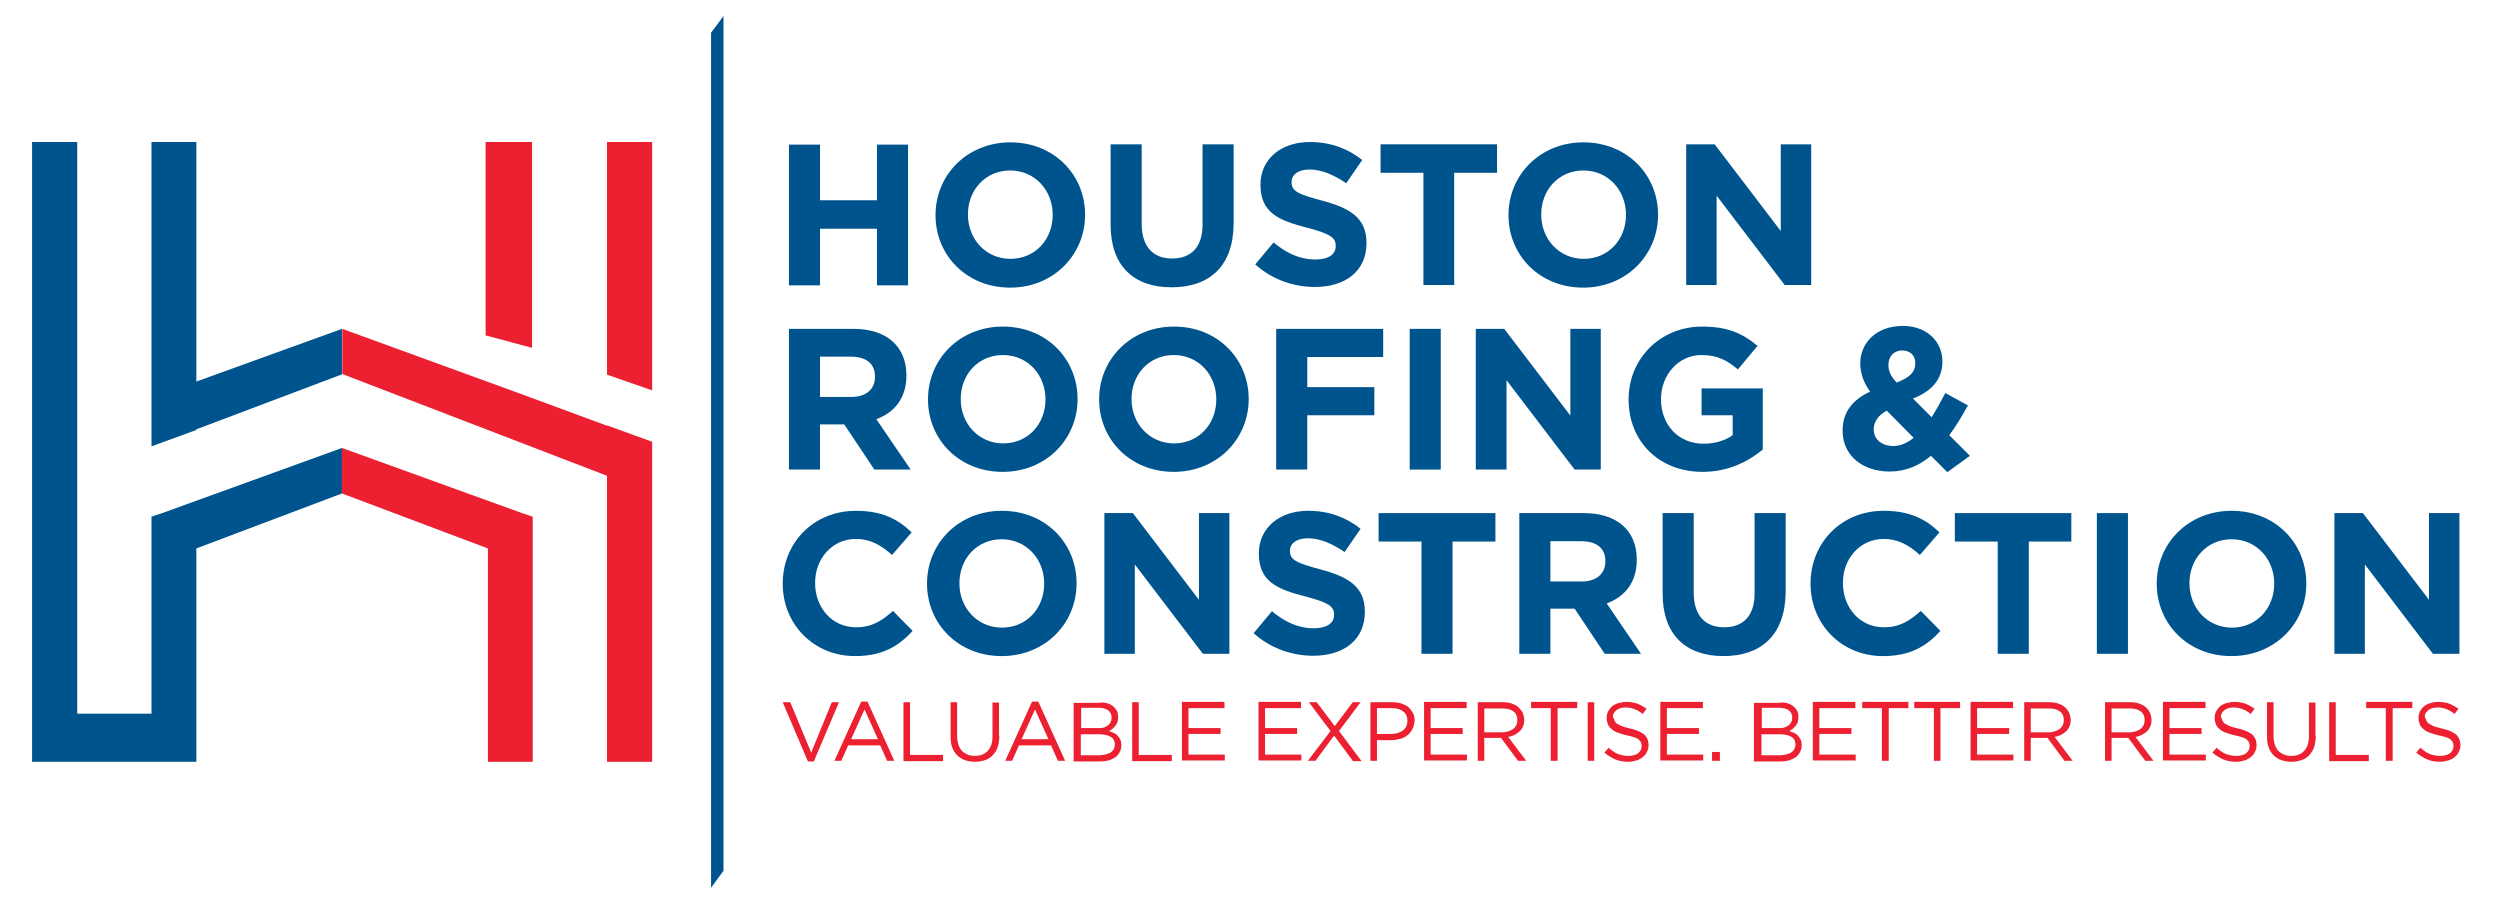 <svg xml:space="preserve" style="enable-background:new 0 0 764 275;" viewBox="0 0 764 275" y="0px" x="0px" xmlns:xlink="http://www.w3.org/1999/xlink" xmlns="http://www.w3.org/2000/svg" id="Layer_1" version="1.1">
<style type="text/css">
	.st0{fill:#00548E;}
	.st1{fill:#EC2030;}
</style>
<g>
	<g>
		<g>
			<polygon points="104.5,100.5 60,116.6 60,43.4 46.3,43.4 46.3,121.6 46.3,136.4 60,131.4 60,131.2 104.5,114.4" class="st0"></polygon>
			<polygon points="104.5,136.9 49.3,156.9 46.3,157.9 46.3,158 46.3,172.8 46.3,218.1 23.6,218.1 23.6,43.4 9.8,43.4 
				9.8,218.1 9.8,232.8 23.6,232.8 46.3,232.8 60,232.8 60,218.1 60,167.6 104.5,150.8" class="st0"></polygon>
		</g>
		<g>
			<polygon points="199.3,43.4 199.3,119.3 185.5,114.5 185.5,43.4" class="st1"></polygon>
			<polygon points="159.8,156.9 162.8,157.9 162.8,232.8 149.1,232.8 149.1,167.6 104.5,150.8 104.5,136.9" class="st1"></polygon>
			<polygon points="199.3,135 199.3,232.8 185.5,232.8 185.5,145.4 104.6,114.3 104.6,100.5 160.6,120.9 162.2,121.5 
				185.5,130.1 185.5,130" class="st1"></polygon>
			<polygon points="162.6,106.3 148.4,102.5 148.4,43.4 162.6,43.4" class="st1"></polygon>
		</g>
	</g>
	<g>
		<g>
			<path d="M268,87.1V69.9h-17.4v17.3h-9.5v-43h9.5v17H268v-17h9.5v43H268z" class="st0"></path>
			<path d="M308.7,87.9c-13.3,0-22.8-9.9-22.8-22.1v-0.1c0-12.2,9.6-22.2,22.9-22.2c13.3,0,22.8,9.9,22.8,22.1v0.1
				C331.6,77.8,322,87.9,308.7,87.9z M321.7,65.6c0-7.4-5.4-13.5-13-13.5c-7.6,0-12.9,6-12.9,13.4v0.1c0,7.4,5.4,13.5,13,13.5
				c7.6,0,12.9-6,12.9-13.4V65.6z" class="st0"></path>
			<path d="M358,87.8c-11.5,0-18.6-6.5-18.6-19.1V44.1h9.5v24.3c0,7,3.5,10.6,9.3,10.6c5.8,0,9.3-3.5,9.3-10.3V44.1h9.5
				v24.3C376.9,81.4,369.6,87.8,358,87.8z" class="st0"></path>
			<path d="M401.8,87.7c-6.5,0-13.1-2.3-18.2-6.9l5.6-6.7c3.9,3.2,7.9,5.2,12.8,5.2c3.9,0,6.2-1.5,6.2-4.1v-0.1
				c0-2.4-1.5-3.6-8.7-5.5c-8.7-2.2-14.3-4.6-14.3-13.1v-0.1c0-7.8,6.3-13,15.1-13c6.3,0,11.6,2,16,5.5l-4.9,7.1
				c-3.8-2.6-7.6-4.2-11.2-4.2s-5.5,1.7-5.5,3.7v0.1c0,2.8,1.8,3.7,9.3,5.7c8.7,2.3,13.6,5.4,13.6,12.9v0.1
				C417.6,82.9,411.1,87.7,401.8,87.7z" class="st0"></path>
			<path d="M444.4,52.8v34.3H435V52.8h-13.1v-8.7h35.6v8.7H444.4z" class="st0"></path>
			<path d="M483.8,87.9c-13.3,0-22.8-9.9-22.8-22.1v-0.1c0-12.2,9.6-22.2,22.9-22.2c13.3,0,22.8,9.9,22.8,22.1v0.1
				C506.7,77.8,497.1,87.9,483.8,87.9z M496.9,65.6c0-7.4-5.4-13.5-13-13.5c-7.6,0-12.9,6-12.9,13.4v0.1c0,7.4,5.4,13.5,13,13.5
				c7.6,0,12.9-6,12.9-13.4V65.6z" class="st0"></path>
			<path d="M545.4,87.1l-20.8-27.3v27.3h-9.3v-43h8.7l20.2,26.5V44.1h9.3v43H545.4z" class="st0"></path>
			<path d="M267.2,143.5l-9.2-13.8h-7.4v13.8h-9.5v-43h19.7c10.1,0,16.2,5.3,16.2,14.2v0.1c0,6.9-3.7,11.3-9.2,13.3
				l10.5,15.4H267.2z M267.4,115.1c0-4.1-2.8-6.1-7.4-6.1h-9.4v12.3h9.6c4.6,0,7.2-2.5,7.2-6.1V115.1z" class="st0"></path>
			<path d="M306.4,144.2c-13.3,0-22.8-9.9-22.8-22.1V122c0-12.2,9.6-22.2,22.9-22.2c13.3,0,22.8,9.9,22.8,22.1v0.1
				C329.3,134.2,319.7,144.2,306.4,144.2z M319.5,122c0-7.4-5.4-13.5-13-13.5c-7.6,0-12.9,6-12.9,13.4v0.1c0,7.4,5.4,13.5,13,13.5
				c7.6,0,12.9-6,12.9-13.4V122z" class="st0"></path>
			<path d="M358.7,144.2c-13.3,0-22.8-9.9-22.8-22.1V122c0-12.2,9.6-22.2,22.9-22.2c13.3,0,22.8,9.9,22.8,22.1v0.1
				C381.6,134.2,371.9,144.2,358.7,144.2z M371.7,122c0-7.4-5.4-13.5-13-13.5c-7.6,0-12.9,6-12.9,13.4v0.1c0,7.4,5.4,13.5,13,13.5
				c7.6,0,12.9-6,12.9-13.4V122z" class="st0"></path>
			<path d="M399.5,109.1v9.2H420v8.6h-20.5v16.6H390v-43h32.7v8.6H399.5z" class="st0"></path>
			<path d="M430.8,143.5v-43h9.5v43H430.8z" class="st0"></path>
			<path d="M481.2,143.5l-20.8-27.3v27.3H451v-43h8.7l20.2,26.5v-26.5h9.3v43H481.2z" class="st0"></path>
			<path d="M520.3,144.2c-13.4,0-22.6-9.4-22.6-22.1V122c0-12.2,9.5-22.2,22.5-22.2c7.7,0,12.4,2.1,16.9,5.9l-6,7.2
				c-3.3-2.8-6.3-4.4-11.2-4.4c-6.9,0-12.3,6.1-12.3,13.4v0.1c0,7.9,5.4,13.6,13,13.6c3.4,0,6.5-0.9,8.9-2.6v-6.1H520v-8.2h18.7
				v18.7C534.2,141.1,528.1,144.2,520.3,144.2z" class="st0"></path>
			<path d="M595.1,144.3l-5-5c-3.5,2.9-7.6,4.8-12.6,4.8c-8.2,0-14.4-4.8-14.4-12.5c0-5.5,2.9-9.4,8.4-11.9
				c-2.1-3-3-5.7-3-8.7c0-6,4.7-11.4,13-11.4c7.3,0,12.1,4.7,12.1,10.9c0,5.8-3.7,9.2-9,11.3l5.7,5.7c1.4-2.2,2.8-4.7,4.2-7.4
				l6.9,3.8c-1.7,3-3.5,6.2-5.7,9.1l6.3,6.3L595.1,144.3z M576.6,125.5c-2.8,1.5-4,3.6-4,5.7c0,3.1,2.5,5.1,6,5.1
				c2.2,0,4.2-0.9,6.2-2.5L576.6,125.5z M581.3,107.1c-2.5,0-4.2,1.8-4.2,4.4c0,2,0.7,3.4,2.5,5.4c3.7-1.4,5.7-3,5.7-5.8
				C585.4,108.6,583.7,107.1,581.3,107.1z" class="st0"></path>
			<path d="M261.3,200.5c-12.7,0-22.1-9.8-22.1-22.1v-0.1c0-12.2,9.2-22.2,22.4-22.2c8.1,0,13,2.7,17,6.6l-6,6.9
				c-3.3-3-6.7-4.9-11-4.9c-7.3,0-12.5,6-12.5,13.4v0.1c0,7.4,5.1,13.5,12.5,13.5c4.9,0,7.9-2,11.3-5l6,6.1
				C274.5,197.6,269.5,200.5,261.3,200.5z" class="st0"></path>
			<path d="M306.1,200.5c-13.3,0-22.8-9.9-22.8-22.1v-0.1c0-12.2,9.6-22.2,22.9-22.2c13.3,0,22.8,9.9,22.8,22.1v0.1
				C329,190.5,319.4,200.5,306.1,200.5z M319.1,178.3c0-7.4-5.4-13.5-13-13.5c-7.6,0-12.9,6-12.9,13.4v0.1c0,7.4,5.4,13.5,13,13.5
				c7.6,0,12.9-6,12.9-13.4V178.3z" class="st0"></path>
			<path d="M367.6,199.8l-20.8-27.3v27.3h-9.3v-43h8.7l20.2,26.5v-26.5h9.3v43H367.6z" class="st0"></path>
			<path d="M401.3,200.4c-6.5,0-13.1-2.3-18.2-6.9l5.6-6.7c3.9,3.2,7.9,5.2,12.8,5.2c3.9,0,6.2-1.5,6.2-4.1v-0.1
				c0-2.4-1.5-3.6-8.7-5.5c-8.7-2.2-14.3-4.6-14.3-13.1v-0.1c0-7.8,6.3-13,15.1-13c6.3,0,11.6,2,16,5.5l-4.9,7.1
				c-3.8-2.6-7.6-4.2-11.2-4.2c-3.6,0-5.5,1.7-5.5,3.7v0.1c0,2.8,1.8,3.7,9.3,5.7c8.7,2.3,13.6,5.4,13.6,12.9v0.1
				C417.1,195.6,410.6,200.4,401.3,200.4z" class="st0"></path>
			<path d="M443.9,165.5v34.3h-9.5v-34.3h-13.1v-8.7H457v8.7H443.9z" class="st0"></path>
			<path d="M490.4,199.8l-9.2-13.8h-7.4v13.8h-9.5v-43H484c10.1,0,16.2,5.3,16.2,14.2v0.1c0,6.9-3.7,11.3-9.2,13.3
				l10.5,15.4H490.4z M490.6,171.5c0-4.1-2.8-6.1-7.4-6.1h-9.4v12.3h9.6c4.6,0,7.2-2.5,7.2-6.1V171.5z" class="st0"></path>
			<path d="M526.7,200.5c-11.5,0-18.6-6.5-18.6-19.1v-24.6h9.5v24.3c0,7,3.5,10.6,9.3,10.6c5.8,0,9.3-3.5,9.3-10.3
				v-24.6h9.5v24.3C545.5,194.1,538.2,200.5,526.7,200.5z" class="st0"></path>
			<path d="M575.4,200.5c-12.7,0-22.1-9.8-22.1-22.1v-0.1c0-12.2,9.2-22.2,22.4-22.2c8.1,0,13,2.7,17,6.6l-6,6.9
				c-3.3-3-6.7-4.9-11-4.9c-7.3,0-12.5,6-12.5,13.4v0.1c0,7.4,5.1,13.5,12.5,13.5c4.9,0,7.9-2,11.3-5l6,6.1
				C588.6,197.6,583.7,200.5,575.4,200.5z" class="st0"></path>
			<path d="M620,165.5v34.3h-9.5v-34.3h-13.1v-8.7h35.6v8.7H620z" class="st0"></path>
			<path d="M640.8,199.8v-43h9.5v43H640.8z" class="st0"></path>
			<path d="M681.9,200.5c-13.3,0-22.8-9.9-22.8-22.1v-0.1c0-12.2,9.6-22.2,22.9-22.2c13.3,0,22.8,9.9,22.8,22.1v0.1
				C704.9,190.5,695.2,200.5,681.9,200.5z M695,178.3c0-7.4-5.4-13.5-13-13.5c-7.6,0-12.9,6-12.9,13.4v0.1c0,7.4,5.4,13.5,13,13.5
				c7.6,0,12.9-6,12.9-13.4V178.3z" class="st0"></path>
			<path d="M743.5,199.8l-20.8-27.3v27.3h-9.3v-43h8.7l20.2,26.5v-26.5h9.3v43H743.5z" class="st0"></path>
		</g>
		<g>
			<path d="M254.2,214.6h2.2l-7.7,18.1h-1.8l-7.7-18.1h2.3l6.4,15.4L254.2,214.6z" class="st1"></path>
			<path d="M273.3,232.5h-2.2l-2.1-4.7h-9.8l-2.1,4.7h-2.1l8.2-18.1h1.9L273.3,232.5z M264.2,216.8l-4.1,9.1h8.2
				L264.2,216.8z" class="st1"></path>
			<path d="M276.1,214.6h2v16.1h10.1v1.9h-12.1V214.6z" class="st1"></path>
			<path d="M305.4,224.8c0,1.3-0.2,2.5-0.5,3.5s-0.9,1.8-1.5,2.5c-0.7,0.7-1.4,1.2-2.4,1.5c-0.9,0.3-1.9,0.5-3.1,0.5
				c-1.1,0-2.1-0.2-3-0.5c-0.9-0.3-1.7-0.8-2.4-1.5c-0.7-0.7-1.2-1.5-1.5-2.4c-0.4-1-0.5-2.1-0.5-3.4v-10.4h2v10.3
				c0,1.9,0.5,3.4,1.4,4.5c1,1,2.3,1.6,4,1.6c1.7,0,3-0.5,3.9-1.5c1-1,1.5-2.5,1.5-4.4v-10.4h2V224.8z" class="st1"></path>
			<path d="M325.5,232.5h-2.2l-2.1-4.7h-9.8l-2.1,4.7h-2.1l8.2-18.1h1.9L325.5,232.5z M316.3,216.8l-4.1,9.1h8.2
				L316.3,216.8z" class="st1"></path>
			<path d="M338.3,214.9c0.7,0.2,1.3,0.5,1.8,0.9c0.5,0.4,0.9,0.9,1.2,1.4c0.3,0.6,0.4,1.2,0.4,1.9
				c0,0.6-0.1,1.1-0.2,1.6c-0.2,0.4-0.4,0.8-0.7,1.2c-0.3,0.3-0.6,0.6-0.9,0.9c-0.3,0.2-0.7,0.4-1,0.6c0.5,0.2,1,0.4,1.5,0.6
				c0.5,0.2,0.9,0.5,1.2,0.9c0.3,0.3,0.6,0.8,0.8,1.2c0.2,0.5,0.3,1,0.3,1.6c0,0.8-0.2,1.5-0.5,2.1c-0.3,0.6-0.7,1.1-1.3,1.6
				c-0.6,0.4-1.3,0.7-2.1,1c-0.8,0.2-1.7,0.3-2.7,0.3h-8v-17.9h7.6C336.8,214.6,337.6,214.7,338.3,214.9z M338.5,221.7
				c0.8-0.5,1.2-1.4,1.2-2.4c0-0.9-0.3-1.6-1-2.2c-0.7-0.5-1.7-0.8-2.9-0.8h-5.4v6.2h5.3C336.8,222.6,337.8,222.3,338.5,221.7z
				 M339.5,229.9c0.8-0.6,1.2-1.4,1.2-2.4c0-1-0.4-1.8-1.2-2.3c-0.8-0.5-2-0.8-3.6-0.8h-5.6v6.4h6
				C337.7,230.7,338.7,230.4,339.5,229.9z" class="st1"></path>
			<path d="M346,214.6h2v16.1h10.1v1.9H346V214.6z" class="st1"></path>
			<path d="M374.1,216.4h-10.9v6.1h9.8v1.8h-9.8v6.3h11.1v1.8h-13.1v-17.9h13V216.4z" class="st1"></path>
			<path d="M397.5,216.4h-10.9v6.1h9.8v1.8h-9.8v6.3h11.1v1.8h-13.1v-17.9h13V216.4z" class="st1"></path>
			<path d="M413.4,232.5l-5.7-7.7l-5.7,7.7h-2.3l6.9-9.1l-6.6-8.8h2.4l5.5,7.3l5.5-7.3h2.4l-6.6,8.8l6.9,9.2H413.4z" class="st1"></path>
			<path d="M431.6,222.9c-0.4,0.7-0.9,1.3-1.5,1.8c-0.6,0.5-1.4,0.9-2.2,1.1c-0.9,0.2-1.8,0.4-2.7,0.4h-4.4v6.3h-2
				v-17.9h6.7c1,0,1.9,0.1,2.8,0.4c0.8,0.3,1.5,0.6,2.1,1.1c0.6,0.5,1,1.1,1.4,1.8s0.5,1.5,0.5,2.4
				C432.2,221.3,432,222.1,431.6,222.9z M428.8,217.4c-0.9-0.7-2.1-1-3.5-1h-4.5v7.9h4.4c0.7,0,1.4-0.1,2-0.3
				c0.6-0.2,1.1-0.5,1.6-0.8c0.4-0.4,0.8-0.8,1-1.3c0.2-0.5,0.3-1,0.3-1.6C430.1,219.1,429.7,218.1,428.8,217.4z" class="st1"></path>
			<path d="M448.1,216.4h-10.9v6.1h9.8v1.8h-9.8v6.3h11.1v1.8h-13.1v-17.9h13V216.4z" class="st1"></path>
			<path d="M463.9,232.5l-5.2-7h-5.1v7h-2v-17.9h7.7c1,0,1.9,0.1,2.7,0.4c0.8,0.3,1.5,0.6,2,1.1s1,1,1.3,1.7
				c0.3,0.7,0.5,1.4,0.5,2.2c0,0.8-0.1,1.4-0.4,2c-0.2,0.6-0.6,1.1-1,1.5c-0.4,0.4-1,0.8-1.6,1.1c-0.6,0.3-1.2,0.5-1.9,0.6l5.5,7.3
				H463.9z M462.5,217.4c-0.8-0.6-1.9-0.9-3.4-0.9h-5.5v7.3h5.5c0.7,0,1.3-0.1,1.8-0.3c0.6-0.2,1.1-0.4,1.5-0.7
				c0.4-0.3,0.7-0.7,1-1.2c0.2-0.5,0.3-1,0.3-1.6C463.7,218.9,463.3,218,462.5,217.4z" class="st1"></path>
			<path d="M475.9,232.5h-2v-16.1h-6v-1.9h14.1v1.9h-6V232.5z" class="st1"></path>
			<path d="M487.2,214.6v17.9h-2v-17.9H487.2z" class="st1"></path>
			<path d="M493.4,220.2c0.1,0.3,0.4,0.7,0.7,0.9c0.4,0.3,0.9,0.5,1.5,0.8c0.6,0.2,1.4,0.5,2.4,0.7
				c2,0.4,3.5,1.1,4.4,1.8c0.9,0.8,1.4,1.9,1.4,3.3c0,0.8-0.2,1.5-0.5,2.1c-0.3,0.6-0.7,1.2-1.3,1.6c-0.5,0.4-1.2,0.8-1.9,1
				c-0.8,0.2-1.6,0.4-2.5,0.4c-1.4,0-2.7-0.2-3.9-0.7c-1.2-0.5-2.3-1.2-3.4-2.1l1.3-1.5c0.9,0.9,1.9,1.5,2.8,1.9
				c1,0.4,2.1,0.6,3.3,0.6c1.2,0,2.2-0.3,2.9-0.8c0.7-0.6,1.1-1.3,1.1-2.2c0-0.4-0.1-0.8-0.2-1.1c-0.1-0.3-0.4-0.6-0.7-0.9
				c-0.3-0.3-0.8-0.5-1.4-0.7c-0.6-0.2-1.4-0.4-2.3-0.6c-1-0.2-1.9-0.5-2.7-0.8c-0.8-0.3-1.4-0.6-1.9-1.1c-0.5-0.4-0.9-0.9-1.1-1.4
				s-0.4-1.2-0.4-1.9c0-0.7,0.1-1.4,0.4-2c0.3-0.6,0.7-1.1,1.2-1.6c0.5-0.4,1.2-0.8,1.9-1c0.7-0.2,1.5-0.4,2.4-0.4
				c1.3,0,2.5,0.2,3.4,0.5c1,0.4,1.9,0.9,2.9,1.6l-1.2,1.6c-0.8-0.7-1.7-1.2-2.5-1.5c-0.8-0.3-1.7-0.5-2.7-0.5
				c-0.6,0-1.1,0.1-1.6,0.2c-0.5,0.2-0.9,0.4-1.2,0.6c-0.3,0.3-0.6,0.6-0.8,0.9c-0.2,0.4-0.3,0.7-0.3,1.2
				C493.2,219.5,493.3,219.9,493.4,220.2z" class="st1"></path>
			<path d="M520.3,216.4h-10.9v6.1h9.8v1.8h-9.8v6.3h11.1v1.8h-13.1v-17.9h13V216.4z" class="st1"></path>
			<path d="M523.2,232.5v-2.7h2.4v2.7H523.2z" class="st1"></path>
			<path d="M546.2,214.9c0.7,0.2,1.3,0.5,1.8,0.9c0.5,0.4,0.9,0.9,1.2,1.4c0.3,0.6,0.4,1.2,0.4,1.9
				c0,0.6-0.1,1.1-0.2,1.6c-0.2,0.4-0.4,0.8-0.7,1.2c-0.3,0.3-0.6,0.6-0.9,0.9c-0.3,0.2-0.7,0.4-1,0.6c0.5,0.2,1,0.4,1.5,0.6
				c0.5,0.2,0.9,0.5,1.2,0.9c0.3,0.3,0.6,0.8,0.8,1.2c0.2,0.5,0.3,1,0.3,1.6c0,0.8-0.2,1.5-0.5,2.1c-0.3,0.6-0.7,1.1-1.3,1.6
				c-0.6,0.4-1.3,0.7-2.1,1c-0.8,0.2-1.7,0.3-2.7,0.3h-8v-17.9h7.6C544.7,214.6,545.5,214.7,546.2,214.9z M546.5,221.7
				c0.8-0.5,1.2-1.4,1.2-2.4c0-0.9-0.3-1.6-1-2.2c-0.7-0.5-1.7-0.8-2.9-0.8h-5.4v6.2h5.3C544.7,222.6,545.7,222.3,546.5,221.7z
				 M547.5,229.9c0.8-0.6,1.2-1.4,1.2-2.4c0-1-0.4-1.8-1.2-2.3c-0.8-0.5-2-0.8-3.6-0.8h-5.6v6.4h6
				C545.6,230.7,546.7,230.4,547.5,229.9z" class="st1"></path>
			<path d="M566.9,216.4H556v6.1h9.8v1.8H556v6.3h11.1v1.8H554v-17.9h13V216.4z" class="st1"></path>
			<path d="M577.1,232.5h-2v-16.1h-6v-1.9h14.1v1.9h-6V232.5z" class="st1"></path>
			<path d="M593,232.5h-2v-16.1h-6v-1.9H599v1.9h-6V232.5z" class="st1"></path>
			<path d="M615.1,216.4h-10.9v6.1h9.8v1.8h-9.8v6.3h11.1v1.8h-13.1v-17.9h13V216.4z" class="st1"></path>
			<path d="M630.9,232.5l-5.2-7h-5.1v7h-2v-17.9h7.7c1,0,1.9,0.1,2.7,0.4c0.8,0.3,1.5,0.6,2,1.1c0.6,0.5,1,1,1.3,1.7
				c0.3,0.7,0.5,1.4,0.5,2.2c0,0.8-0.1,1.4-0.4,2c-0.2,0.6-0.6,1.1-1,1.5c-0.4,0.4-1,0.8-1.6,1.1c-0.6,0.3-1.2,0.5-1.9,0.6l5.5,7.3
				H630.9z M629.5,217.4c-0.8-0.6-1.9-0.9-3.4-0.9h-5.5v7.3h5.5c0.7,0,1.3-0.1,1.8-0.3c0.6-0.2,1.1-0.4,1.5-0.7
				c0.4-0.3,0.7-0.7,1-1.2c0.2-0.5,0.3-1,0.3-1.6C630.7,218.9,630.3,218,629.5,217.4z" class="st1"></path>
			<path d="M655.6,232.5l-5.2-7h-5.1v7h-2v-17.9h7.7c1,0,1.9,0.1,2.7,0.4c0.8,0.3,1.5,0.6,2,1.1c0.6,0.5,1,1,1.3,1.7
				c0.3,0.7,0.5,1.4,0.5,2.2c0,0.8-0.1,1.4-0.4,2c-0.2,0.6-0.6,1.1-1,1.5c-0.4,0.4-1,0.8-1.6,1.1c-0.6,0.3-1.2,0.5-1.9,0.6l5.5,7.3
				H655.6z M654.2,217.4c-0.8-0.6-1.9-0.9-3.4-0.9h-5.5v7.3h5.5c0.7,0,1.3-0.1,1.8-0.3c0.6-0.2,1.1-0.4,1.5-0.7
				c0.4-0.3,0.7-0.7,1-1.2c0.2-0.5,0.3-1,0.3-1.6C655.4,218.9,655,218,654.2,217.4z" class="st1"></path>
			<path d="M674,216.4H663v6.1h9.8v1.8H663v6.3h11.1v1.8H661v-17.9h13V216.4z" class="st1"></path>
			<path d="M679.2,220.2c0.1,0.3,0.4,0.7,0.7,0.9c0.4,0.3,0.9,0.5,1.5,0.8c0.6,0.2,1.4,0.5,2.4,0.7
				c2,0.4,3.5,1.1,4.4,1.8c0.9,0.8,1.4,1.9,1.4,3.3c0,0.8-0.2,1.5-0.5,2.1c-0.3,0.6-0.7,1.2-1.3,1.6c-0.5,0.4-1.2,0.8-1.9,1
				c-0.8,0.2-1.6,0.4-2.5,0.4c-1.4,0-2.7-0.2-3.9-0.7c-1.2-0.5-2.3-1.2-3.4-2.1l1.3-1.5c0.9,0.9,1.9,1.5,2.8,1.9
				c1,0.4,2.1,0.6,3.3,0.6c1.2,0,2.2-0.3,2.9-0.8c0.7-0.6,1.1-1.3,1.1-2.2c0-0.4-0.1-0.8-0.2-1.1c-0.1-0.3-0.4-0.6-0.7-0.9
				c-0.3-0.3-0.8-0.5-1.4-0.7c-0.6-0.2-1.4-0.4-2.3-0.6c-1-0.2-1.9-0.5-2.7-0.8c-0.8-0.3-1.4-0.6-1.9-1.1c-0.5-0.4-0.9-0.9-1.1-1.4
				s-0.4-1.2-0.4-1.9c0-0.7,0.1-1.4,0.4-2c0.3-0.6,0.7-1.1,1.2-1.6c0.5-0.4,1.2-0.8,1.9-1c0.7-0.2,1.5-0.4,2.4-0.4
				c1.3,0,2.5,0.2,3.4,0.5c1,0.4,1.9,0.9,2.9,1.6l-1.2,1.6c-0.8-0.7-1.7-1.2-2.5-1.5c-0.8-0.3-1.7-0.5-2.7-0.5
				c-0.6,0-1.1,0.1-1.6,0.2c-0.5,0.2-0.9,0.4-1.2,0.6c-0.3,0.3-0.6,0.6-0.8,0.9c-0.2,0.4-0.3,0.7-0.3,1.2
				C679,219.5,679,219.9,679.2,220.2z" class="st1"></path>
			<path d="M707.7,224.8c0,1.3-0.2,2.5-0.5,3.5s-0.9,1.8-1.5,2.5c-0.7,0.7-1.4,1.2-2.4,1.5c-0.9,0.3-1.9,0.5-3.1,0.5
				c-1.1,0-2.1-0.2-3-0.5c-0.9-0.3-1.7-0.8-2.4-1.5c-0.7-0.7-1.2-1.5-1.5-2.4c-0.4-1-0.5-2.1-0.5-3.4v-10.4h2v10.3
				c0,1.9,0.5,3.4,1.4,4.5c1,1,2.3,1.6,4,1.6c1.7,0,3-0.5,3.9-1.5c1-1,1.5-2.5,1.5-4.4v-10.4h2V224.8z" class="st1"></path>
			<path d="M711.8,214.6h2v16.1h10.1v1.9h-12.1V214.6z" class="st1"></path>
			<path d="M731.1,232.5h-2v-16.1h-6v-1.9h14.1v1.9h-6V232.5z" class="st1"></path>
			<path d="M741.5,220.2c0.1,0.3,0.4,0.7,0.7,0.9c0.4,0.3,0.9,0.5,1.5,0.8c0.6,0.2,1.4,0.5,2.4,0.7
				c2,0.4,3.5,1.1,4.4,1.8c0.9,0.8,1.4,1.9,1.4,3.3c0,0.8-0.2,1.5-0.5,2.1c-0.3,0.6-0.7,1.2-1.3,1.6c-0.5,0.4-1.2,0.8-1.9,1
				c-0.8,0.2-1.6,0.4-2.5,0.4c-1.4,0-2.7-0.2-3.9-0.7c-1.2-0.5-2.3-1.2-3.4-2.1l1.3-1.5c0.9,0.9,1.9,1.5,2.8,1.9
				c1,0.4,2.1,0.6,3.3,0.6c1.2,0,2.2-0.3,2.9-0.8c0.7-0.6,1.1-1.3,1.1-2.2c0-0.4-0.1-0.8-0.2-1.1c-0.1-0.3-0.4-0.6-0.7-0.9
				c-0.3-0.3-0.8-0.5-1.4-0.7c-0.6-0.2-1.4-0.4-2.3-0.6c-1-0.2-1.9-0.5-2.7-0.8c-0.8-0.3-1.4-0.6-1.9-1.1c-0.5-0.4-0.9-0.9-1.1-1.4
				s-0.4-1.2-0.4-1.9c0-0.7,0.1-1.4,0.4-2c0.3-0.6,0.7-1.1,1.2-1.6c0.5-0.4,1.2-0.8,1.9-1c0.7-0.2,1.5-0.4,2.4-0.4
				c1.3,0,2.5,0.2,3.4,0.5c1,0.4,1.9,0.9,2.9,1.6l-1.2,1.6c-0.8-0.7-1.7-1.2-2.5-1.5c-0.8-0.3-1.7-0.5-2.7-0.5
				c-0.6,0-1.1,0.1-1.6,0.2c-0.5,0.2-0.9,0.4-1.2,0.6c-0.3,0.3-0.6,0.6-0.8,0.9c-0.2,0.4-0.3,0.7-0.3,1.2
				C741.3,219.5,741.4,219.9,741.5,220.2z" class="st1"></path>
		</g>
	</g>
	<g>
		<polygon points="221.1,266.1 217.3,271.3 217.3,10 221.1,4.9" class="st0"></polygon>
	</g>
</g>
</svg>
